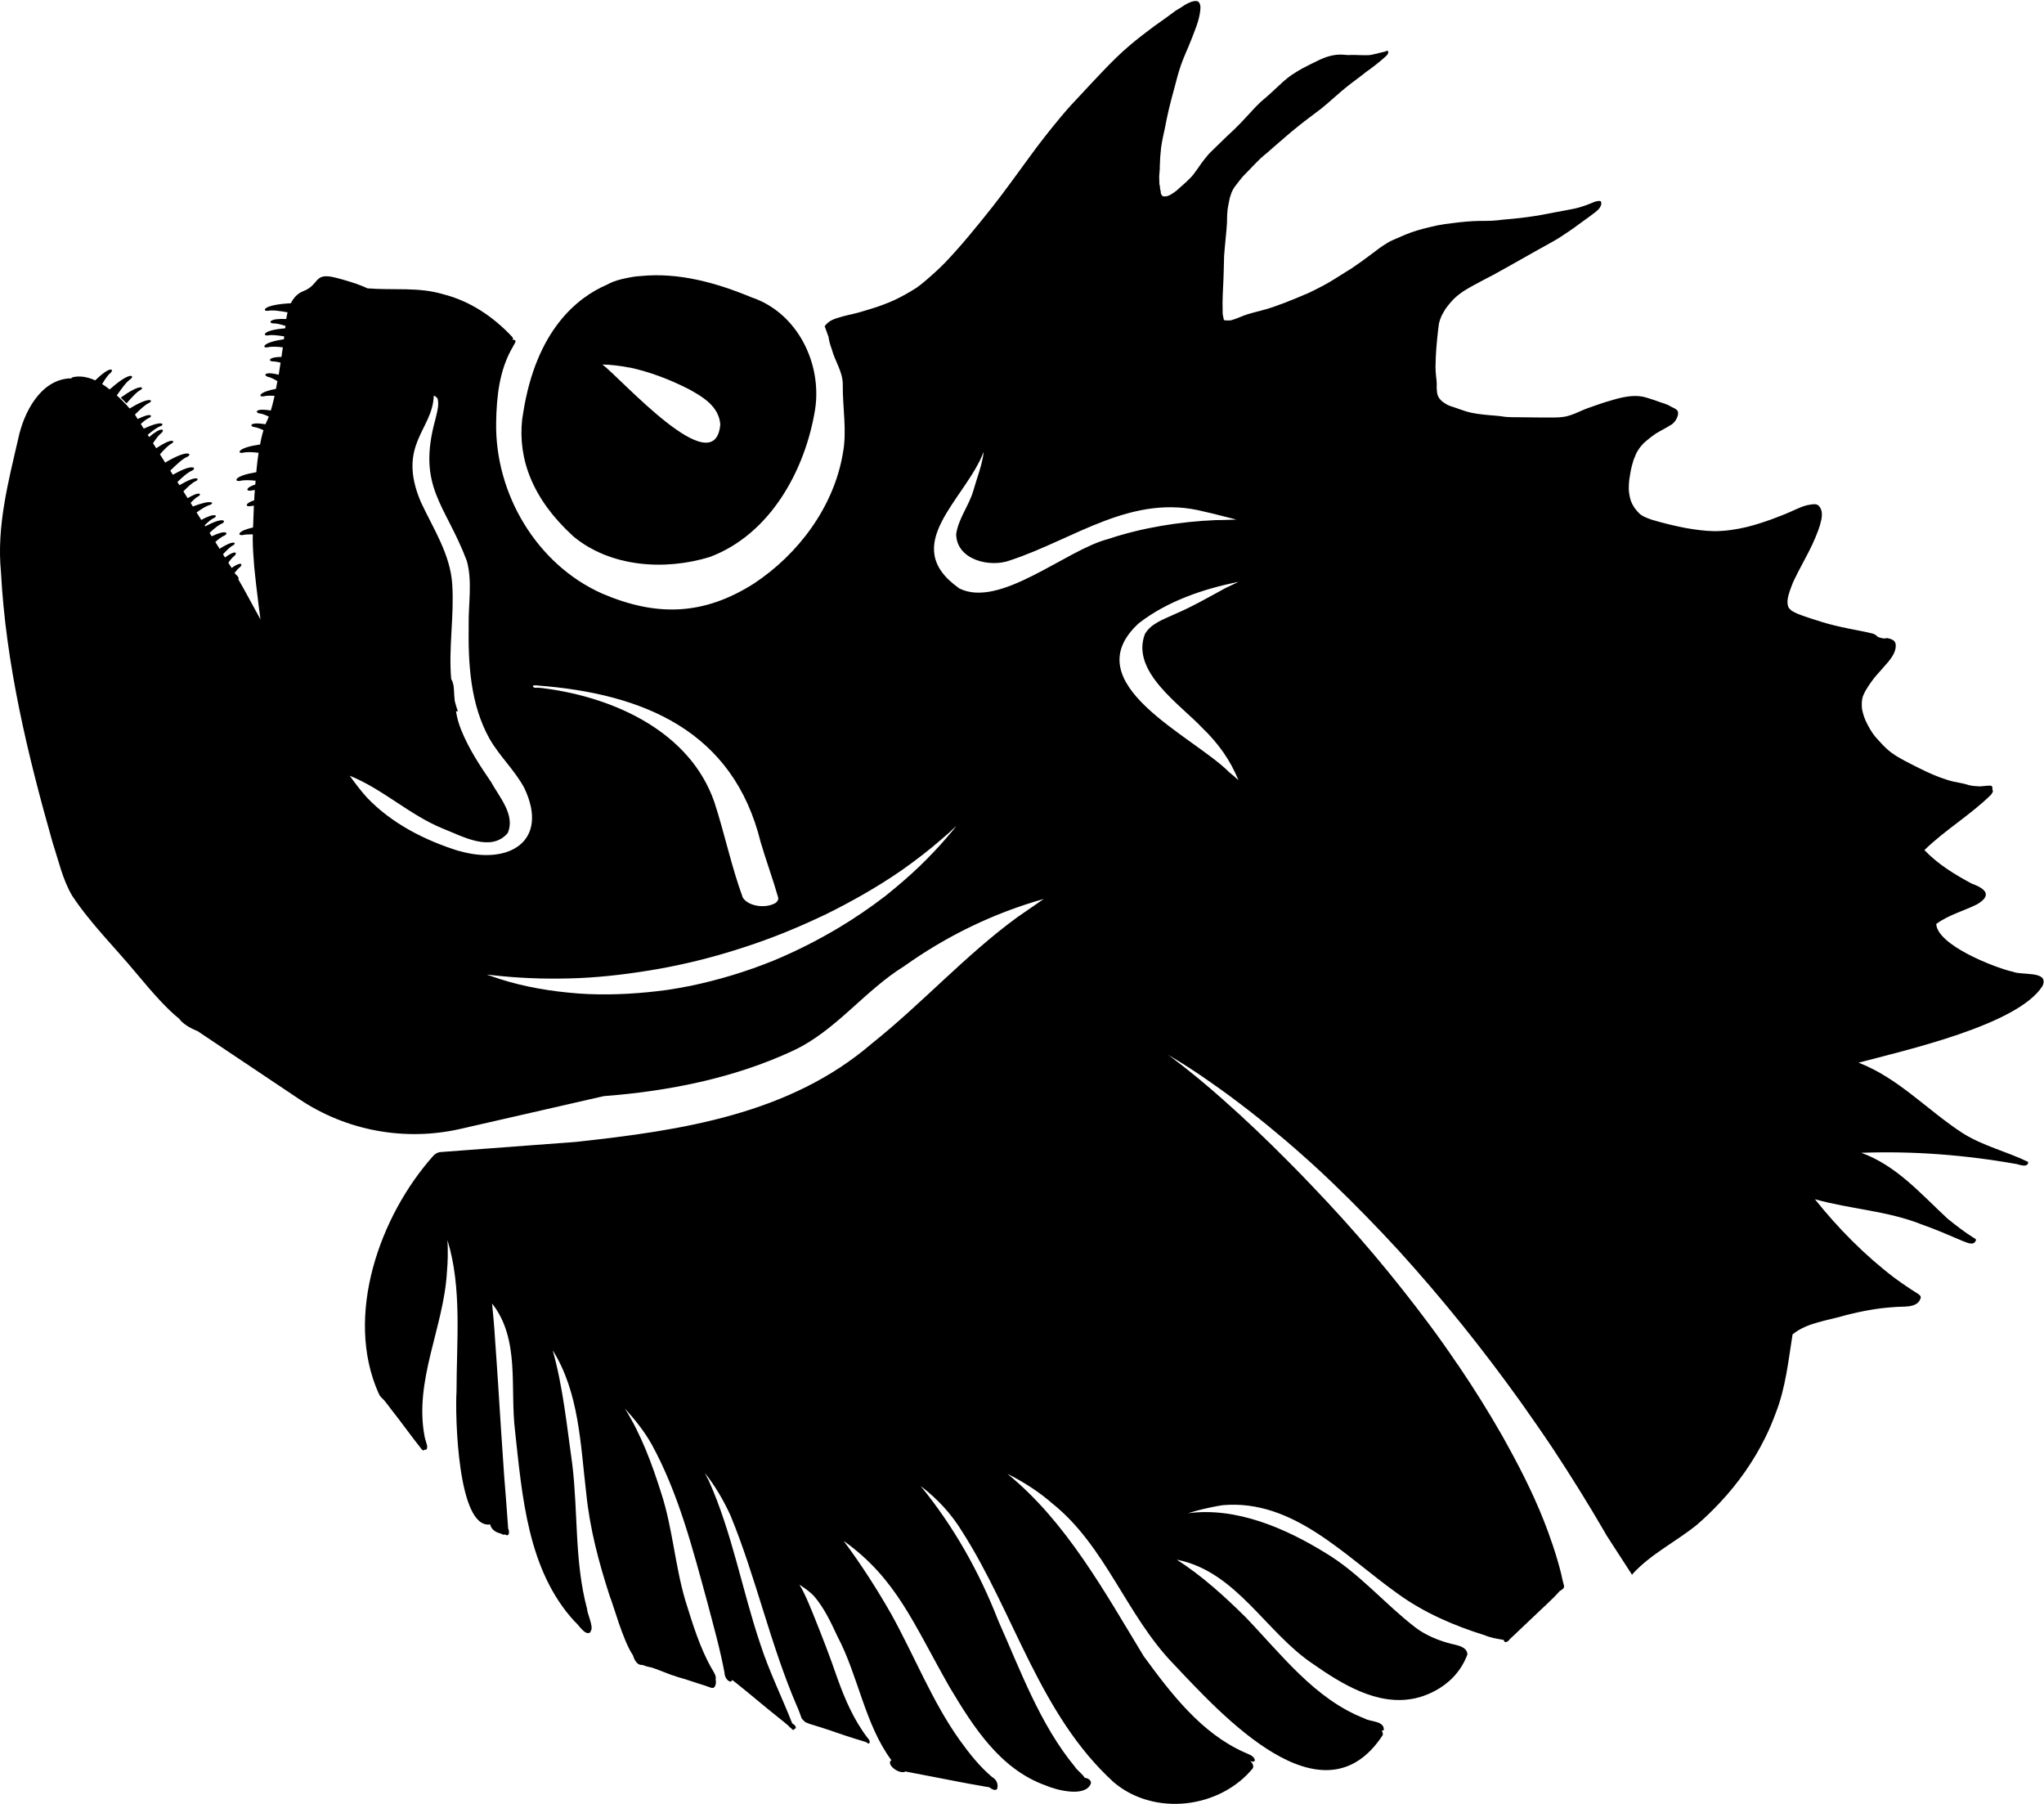 <?xml version="1.0" encoding="UTF-8"?>
<svg xmlns="http://www.w3.org/2000/svg" version="1.1" viewBox="0 0 1919.4 1694">
  <style>
    path {
        fill: black;
    }
    @media (prefers-color-scheme: dark) {
        path { fill: white; }
    }
  </style>
  <path d="M1889.5,912.2c-17.5-4.2-70.1-24.9-71.3-44.7,11.2-8.4,25.7-12.2,38.2-18.4,15.1-8.8,7.6-15-5-19.6-15.9-8.5-31.7-18.2-44.3-31.4,19.4-18.9,43-32.8,62.5-51.9,2.1-2.6,2.2-4.2,1.3-4.6.1-.5.1-.9.1-1.4,0-1.4-.4-2.6-2-2.6h-.3c-3.4-.1-6.8.7-10.3.7-1.1-.1-2.6-.3-4-.3-1.9-.2-3.8-.4-5.6-.9-1-.3-2.4-.8-3.8-1.1-1.6-.5-3.3-.7-5-1.1-3.9-.7-7.7-1.5-11.4-2.7-9.1-2.8-18.1-6.8-26.8-11.2-8.7-4.5-17.8-8.6-25.9-14.5-3.8-2.8-7.6-6.7-11.3-10.8-2.4-2.5-4.6-5.1-6.5-7.9-2.8-4.3-5.6-9.3-7.5-14.4-.9-2.5-1.6-5.1-2.1-7.8-.2-1.7-.2-3.3-.2-4.8s0-2,.2-2.8c0-.9.2-1.8.4-2.6.1-.6.3-1.3.5-1.9.2-.3.3-.7.5-1.1.5-1.2,1.1-2.5,1.7-3.6,1.1-1.9,2.3-3.6,3.3-5.3,1.6-2.4,3.2-4.6,5-6.9,1.4-1.7,3.5-4.3,5.8-6.7,2.5-2.9,5.1-5.8,7.6-8.7,3.6-4.4,7.2-9.8,6.9-15.7-.2-1.9-.9-3.5-2.5-4.5-.6-.3-1.2-.6-1.8-.9-1-.3-2.1-.7-3.1-.9-1.2-.2-2.2,0-3.3.3-1.5-.1-3.2-.6-4.6-1s-1.2-.5-1.8-.8c-.7-.6-1.5-1.4-2.4-1.9-.9-.5-1.6-.9-2.7-1.1-1.4-.4-2.8-.6-4.3-1-3.4-.8-6.9-1.4-10.4-2.1-4.9-1-9.8-1.9-14.6-3-7.6-1.7-15-3.6-22.4-6.1-4-1.2-8.2-2.6-12.5-4.1-4-1.4-8-2.9-11.5-5.1-.9-.8-1.6-1.5-2.4-2.4-.3-.5-.5-.8-.6-1.2-.3-.8-.5-1.5-.6-2.2l-.2-2.5c.1-.5.1-1.2.1-1.7.2-1.3.4-2.6.7-3.8.4-1.5.9-3,1.3-4.4,1-3,2.2-5.9,3.3-8.8l.2-.2c.1-.3.3-.6.4-1,5.2-11.2,12.1-22.6,17.6-34.5,1.9-4.1,3.6-8.1,5.1-12.2,1.2-3.1,2.2-6.3,2.9-9.6.7-3,1.2-6.9.1-10-.9-2.5-2.5-5.2-5.6-5.4-2.5-.1-5,.4-7.6.9-3.9.9-7.6,2.6-11.5,4.3-6.6,3.1-13.9,6-21.2,8.7-7.8,2.8-15.6,5.4-23.7,7.4-9.9,2.4-20,3.9-30.3,4-9.2-.1-18.4-1.4-27.5-3-10.5-2-21-4.6-31.2-7.6-3.8-1.3-7.8-2.7-10.9-4.9-2.3-1.9-4.2-4.2-5.9-6.5-1.4-2.1-2.5-4.2-3.4-6.6-.7-2.1-1.1-4.3-1.5-6.5-.3-1.9-.4-3.5-.4-5.2,0-2.8.1-5.6.5-8.4,0-.1,0-.3.1-.5.4-3.3,1.1-6.5,1.7-9.8h.1c.1-.5.1-.9.2-1.2.5-1.7,1.1-4.3,1.9-6.7.7-1.8,1.4-3.6,2.2-5.4.3-.8.7-1.5,1.1-2.2.3-.6.6-1.1,1-1.6.7-1.1,1.5-2.3,2.4-3.4.7-.8,1.4-1.7,2.2-2.5,1.2-1.2,2.5-2.4,3.9-3.5,2.1-1.8,5-4,8.2-6.2,2.4-1.5,5.9-3.3,9.4-5.3,1.3-.7,2.6-1.5,3.9-2.3,1.2-.7,2.4-1.3,3.2-2.4,1.6-1.5,2.6-3.2,3.4-5.1.8-1.6,1.4-4.4.4-6.1-.9-1.4-2.5-2.3-4.1-3-1.7-.8-3.3-1.7-4.9-2.6-2-.9-4.2-1.6-6.2-2.2-4.6-1.7-9.3-3.3-14-4.7-9.3-2.9-19-1.2-28.2,1.2-7,1.9-14,4.1-20.9,6.6-3.6,1.3-7.4,2.5-10.8,4-4.9,2.2-10,4.5-15.2,5.8-4.7,1-9.5,1.1-14.3,1.1h-7.6c-8.6,0-17.7-.3-27.1-.3h-1.7c-2.2-.1-4.3-.1-6.5-.3-1.6-.2-3.3-.5-5-.7-3.4-.4-6.7-.6-10.2-.9-7.2-.7-14.7-1.4-21.7-3.5-4-1.2-7.8-2.7-11.7-4-2-.6-3.9-1.2-5.8-2.1-1.7-.9-3.3-2-4.9-3.1-.5-.5-1.8-1.6-2.9-3-.7-1-1.2-2.1-1.6-3.2-.2-.5-.3-1-.4-1.5-.3-1.9-.4-3.6-.5-5.4.1-2.2.1-4.3-.1-6.5-.1-1.5-.3-3-.5-4.6-.3-2.8-.5-5.6-.5-8.4.1-11.5,1.1-22.9,2.4-34.3.1-1.1.5-3.8.8-6.3l.2-.8c.3-1.1.6-2.1.9-3.1.4-1.1.8-2.2,1.3-3.3.4-.7.6-1.3,1-1.9.9-1.6,1.8-3.1,2.7-4.7.9-1.2,1.8-2.3,2.7-3.5,1.3-1.7,2.8-3.4,4.3-5,1.2-1.2,2.4-2.4,3.7-3.5,2.1-1.7,4.2-3.3,6.4-4.8,5.6-3.5,11.5-6.6,17.3-9.7,3.3-1.9,6.7-3.4,10.2-5.3,3.8-2.1,7.7-4.2,11.5-6.4,9.5-5.4,18.9-10.5,28.4-16,5.1-2.8,10.2-5.6,15.3-8.5,2-1.2,4-2.2,5.9-3.4,1.7-1,3.3-2.2,4.9-3.2,3-2,6.1-4,8.9-6,3.3-2.4,6.8-4.9,10.3-7.5,2.6-1.9,5.4-3.8,8.2-6,2-1.5,4.1-3,5.9-4.9,1.5-1.7,3.1-4.5,2.3-6.9-.5-1.1-2.1-.8-3.1-.7-2.3.2-4.6,1.3-6.7,2.2-2.4,1.1-5.3,2-8.3,3-2.1.7-4.3,1.3-6.5,1.8-5.9,1.3-11.9,2.2-17.9,3.4-8.8,1.8-17.6,3.4-26.5,4.6-4.7.6-9.3,1.2-13.8,1.6-4.7.5-9.4.7-13.9,1.4-7.8.9-15.5.4-23.2.8-8.9.5-18,1.6-26.9,2.8-4.8.7-9.7,1.7-14.4,2.9-4,1-8.1,2-12,3.2-7.2,2.2-14,5.2-21,8.3-2,.9-4.4,1.9-6.5,3.3-2.4,1.4-4.8,3-7.1,4.6-3,2.2-5.9,4.5-8.9,6.7-5.7,4.2-11.5,8.5-17.5,12.5-4.1,2.7-8.9,5.4-13.6,8.5-8.4,5.5-17.9,10.4-27.6,15-.7.2-1.3.5-2,.8-6.6,2.8-13.4,5.7-20.3,8.3-6.8,2.5-13.8,5.2-20.9,6.9,0,0-.3.1-.6.2-3.9.9-8,2.1-12.3,3.3-5.3,1.6-10.5,4.3-15.9,5.8-.8.1-1.7.1-2.5.2-.7-.1-1.5-.1-2.2-.1s-1.2,0-2.1-.3c-.1-.6-.2-1.3-.4-2-.2-1.1-.5-2.2-.7-3.3-.2-1.9,0-3.6-.1-5.3,0-1.6-.1-3.2-.1-4.8.1-10,.9-19.9,1.1-30,.2-4.9.2-10,.4-15,.4-5.7,1-11.3,1.5-16.9.4-4.7,1-9.4,1.2-14.1.1-3.7,0-7.5.5-11.3v-.8c.5-3.3,1.2-7,2-10.6.1-.3.2-.6.2-.8.2-.5.4-1.6.8-2.5.3-.9.6-1.8.9-2.6.5-1,.9-2,1.5-3,.3-.6.7-1.2,1.1-1.8.3-.5,1.2-1.7,2.2-2.9,1.4-1.7,2.8-3.5,4.1-5.2,1.3-1.6,2.7-3.2,4.3-4.7,3-3.1,6.1-6.2,9.1-9.4,2.9-3.1,6.1-6.1,9.4-8.8,0,0,.3-.2.5-.3,6.2-5.3,12.3-10.9,18.5-16.1,4.1-3.5,8.1-6.9,12.3-10.2,6.8-5.5,13.8-10.5,20.8-15.9,7.1-5.7,13.7-11.9,20.6-17.7.2-.1.4-.2.6-.4h0l.5-.5c5.2-4.4,11.3-8.7,17.1-13.2,2.6-2.1,5.2-4.1,8-6,3.2-2.4,6.4-4.9,9.5-7.5.4-.4.5-.5.7-.6,1.3-1.1,2.6-2.2,3.9-3.4,1.1-1,2.5-2.5,2.3-4.2-.2-.9-.6-1.4-1.4-.9,0,0-.1,0-.1.1h-.2c-.3.2-.8.3-1.2.5-1.2.3-2.7.7-4.2,1-1.1.2-2.5.6-3.8,1-.5,0-1,.2-1.5.3-2,.5-3.9.9-5.9,1.1-2.2.1-4.4,0-6.6,0s-4.2-.1-6.4-.2c-2-.1-4.2,0-6.3.1-2.9-.1-5.9-.6-8.8-.4-3.2.1-6.3.7-9.5,1.6-5.8,1.6-10.8,4.4-16.3,7-5.1,2.5-10.3,5.2-15.1,8.3-2.4,1.5-4.9,3.1-7.1,4.9-2.4,1.9-4.7,3.9-6.9,6-4.3,3.8-8.1,7.7-12.3,11.3-2.7,2.4-6,4.9-8.9,8-2.2,2-4.2,4.4-6.3,6.6-3.2,3.5-6.4,6.9-9.6,10.3-1,1.1-2.3,2.3-3.5,3.5-3.5,3.8-7.6,7.1-11.3,10.8-3.9,3.7-7.8,7.5-11.5,11.2-1.9,1.8-3.8,3.6-5.4,5.7-1.7,2-3.4,4.2-5,6.3-2.7,3.8-5.2,7.6-8,11.2-.7.8-1.4,1.7-2.2,2.5-2.7,2.8-5.7,5.6-8.7,8.2-1.5,1.3-3.2,2.7-4.9,4.4h-.1c-.1.1-.2.2-.3.2-.8.7-1.8,1.4-2.8,2-.8.6-2.1,1.4-3.3,2-.6.3-1.3.6-2.1.8-.7.1-1.6.3-2.5.3s-.9,0-1.5-.2c-.2,0-.3-.2-.5-.2-.3-.3-.5-.6-.7-.9s-.5-.8-.7-1.2c-.1-.4-.2-.8-.2-1.2v-.5c-.1-1-.4-2.1-.7-3.3v-.2c0-.6,0-1.4-.2-2.2-.1-.6-.2-1.2-.4-1.8-.1-1.3-.1-2.7-.1-4.1s0-1.6-.1-2.8c.1-1.7.2-3.5.4-5.2.2-.8.2-2.7.2-4.7.1-4.9.5-11.1,1.2-17.1.8-6.2,2.2-12.1,3.5-18.1,1.2-6.3,2.5-12.7,4-19,1.4-5.6,3.2-12.7,5.2-19.9,1.8-7,3.7-14.2,6.1-21.1,2.3-6.7,6.1-14.6,9.3-22.8,3.5-9.1,7.7-18.4,8.7-28.2.2-2.2.4-4.6-.7-6.6-.9-2-2.7-2.4-4.7-2.1-2.2.3-4.2,1.1-6.1,2-2.5,1.2-4.8,2.8-7.2,4.4-1.9,1.1-4.3,2.4-6.4,4.1-1.8,1.4-3.7,2.7-5.6,4.1-4.2,3.1-8.4,6-12.6,9-7.7,5.8-15.3,11.5-22.6,17.7-9.4,7.9-17.9,16.5-26.4,25.4-6.2,6.4-12.3,13.1-18.5,19.7-6.9,7.2-13.8,14.7-20.2,22.4-10.5,12.6-20.5,25.3-30.1,38.6-11.4,15.6-22.7,31.3-34.6,46.5-.2.2-.4.4-.6.7l-.2.3c-.1.1-.3.3-.5.6h0c-13.6,17.1-27.4,34.1-42.5,49.9-5.2,5.4-11.8,11.4-18.5,17.1-.1.1-.2.2-.4.3l-.4.4c-2.4,2-5,4.1-7.7,6-6.8,4.3-13.8,8.3-21.1,11.7-7.5,3.3-15,6.1-22.8,8.4-5,1.5-10,3.1-15.2,4.3h-.2c-.2.1-.3.2-.5.2-1.4.3-2.7.6-4.1.9-3.1.7-6.3,1.6-9.3,2.5-2.8.8-5.5,1.8-8,3.3-1.3.8-2.4,1.9-3.5,2.9-.4.4-.7.8-1,1.2-.1.2-.3.5-.5.7h0c0,.1,3.6,9.9,3.6,9.9h0c.5,3.9,1.6,7.7,3,11.4,2.9,11.3,10.4,21.2,10.4,33.3-.3,21.8,4.2,43.5,0,65.2-8.6,49.9-41.7,94.2-83.5,121.8-47.3,30-91.5,31.2-142.6,9.3-61.4-27.4-100.6-93.7-99.4-160.6.4-24.4,3-49.9,16-71.5.6-1.9,4.2-5.3.7-6.1-.4,0-.8.1-1.2.2.7-.9.3-2-.4-2.9-17.5-18.7-39.3-33.6-64.6-40-23.4-7.1-47.4-3.6-71.4-5.6,0,0-7.8-4.3-29.4-9.9-21.5-5.6-15.1,6.5-30.7,12.5-5.8,2.2-9.4,6.7-11.8,11.4-11.4.6-21.7,2.3-24.1,5.3-1.2,1.7,1.4,2,2.5,1.8,4.2-.9,11.1.1,18.5,1.4-.6,2.6-1,4.8-1.2,6.3-6.9-.3-12.4.2-14.4,1.9-1.5,1.4,1,2.2,2.1,2.2,3-.1,7.1.9,11.6,2.4,0,.7-.2,1.4-.3,2.2-9.2.8-16.8,2.4-18.8,4.9-1.2,1.7,1.4,2,2.5,1.8,3.7-.8,9.2-.1,15.4.9-.1.9-.2,1.8-.3,2.7-8.8,1.3-15.9,3.3-18,5.8-1.4,1.8,1.4,2.1,2.6,1.8,3.5-.9,8.7-.7,14.4,0,0,.6-.2,1.3-.3,1.9-.3,2.3-.6,4.6-1,7.1-5,0-8.9.6-10.4,2-1.5,1.4,1,2.2,2.1,2.2,2,0,4.7.4,7.5,1.2-.2,1.2-.4,2.4-.6,3.6-.4,2.6-.8,5.2-1.2,7.7-5.5-1.4-9.9-1.8-11.9-.8-1.7,1,.5,2.4,1.5,2.7,2.6.5,5.7,2,9.2,4.1-.4,2.4-.9,4.9-1.4,7.3-7,1.3-12.4,3.1-14.2,5.2-1.4,1.8,1.4,2.1,2.6,1.8,2.7-.7,6.2-.7,10.3-.5-.2.9-.4,1.9-.6,2.8-.9,4-1.9,7.7-2.9,11-5.9-1-10.6-1.1-12.6.2-1.6,1.2.7,2.4,1.8,2.5,2.5.2,5.5,1.4,8.9,3-.2.4-.3.9-.5,1.3-.5,1.2-1,2.4-1.5,3.4-.4.7-.7,1.6-1.1,2.5-6-1-10.8-1.1-12.7.1-1.6,1.2.7,2.4,1.8,2.5,2.5.2,5.6,1.4,9,3-.7,2.3-1.4,4.8-2,7.5-.4,1.9-.8,3.9-1.2,5.9-9.2,1.3-16.7,3.4-18.9,6-1.4,1.8,1.4,2.1,2.6,1.8,3.7-1,9-.7,14.9,0-.4,2.6-.8,5.4-1.1,8.1-.3,2.2-.5,4.5-.7,6.7-.1,1.1-.2,2.3-.3,3.4-9,1.5-16.1,3.6-18.3,6.2-1.5,2.1,1.6,2.3,2.9,2,3.7-1,8.9-.8,14.7-.2,0,1.2-.2,2.4-.3,3.6-3.4,1.1-5.9,2.3-7,3.7-1.5,2.1,1.6,2.3,2.9,2,1.1-.3,2.4-.4,3.7-.5,0,0,0,0,0,0-.1,1.7-.2,3.5-.4,5.2,0,1.5-.1,2.9-.2,4.4-3.1,1-5.5,2.2-6.6,3.5-1.5,2.1,1.6,2.3,2.9,2,1-.3,2.2-.3,3.4-.4-.2,4.5-.4,8.9-.5,13,0,2.5-.2,5-.3,7.4-6.1,1.4-10.7,3.1-12.4,5.1-1.5,2.1,1.6,2.3,2.9,2,2.5-.6,5.7-.7,9.3-.6,0,.2,0,.3,0,.5-.1,2.3-.1,4.9,0,7.8,0,2.5.2,5.1.3,7.9.3,4.4.6,9.1,1,14,.3,2.3.5,4.5.7,6.8.7,7,1.6,14.4,2.5,21.7.4,3,.8,6.1,1.1,9.1.6,4.1,1.1,8.1,1.6,12-2-3.7-4.1-7.4-6.1-11.1-1.2-2.2-2.4-4.4-3.6-6.6-3.6-6.7-7.3-13.4-11.1-19.9,1.1-2.1-1.9-3.9-3.6-5.9,1.8-2.4,3.5-4.4,5.2-5.6.8-.7,2.3-2.8.3-3.1-1.9,0-4.8,1.5-8.2,3.9l-3.1-4.9c2-2.8,3.9-5.1,5.8-6.5.8-.7,2.3-2.8.3-3.1-2,0-5.3,1.7-9.2,4.7l-1.9-3c3.5-3.8,6.8-7.2,9.6-8.5.8-.4,2.3-2,.7-2.4-2.4-.5-7.6,1.9-13.5,5.7l-4-6.4c3.2-2.8,6.1-5,8.6-6,1-.4,3-2.2,1-2.9-2.4-.7-7.2.8-13,3.6l-2-3.2c4.3-4.1,8.4-7.5,11.7-8.8,1-.4,3-2.2,1-2.9-2.9-.9-9.3,1.6-16.7,5.5l-.6-1c3.3-3.2,6.4-5.9,9-6.9.8-.4,2.4-1.8.8-2.4-2.2-.7-7.3,1.2-13,4.3l-4.4-7c4.6-3.3,9-6.1,12.6-7.1,1.1-.3,3.2-1.8,1.1-2.4-3-.8-9.6,1-17.2,3.9l-2.1-3.4c2.7-2.8,5.2-5.2,7.4-6.2.8-.4,2.3-2,.7-2.4-2-.5-6.2,1.4-10.9,4.2l-4-6.4c4.4-4.4,8.5-8.4,11.9-9.7.8-.4,2.4-1.8.8-2.4-2.7-.8-9.2,2.1-16.4,6.3l-1.9-3c5.1-4.9,9.9-9.2,13.8-10.7,1-.4,3-2.2,1-2.9-3.2-1-10.8,2.1-19.1,6.8l-2.4-3.9c6-5.8,11.7-11.3,16.1-13,1-.4,3-2.2,1-2.9-3.5-1.1-12.5,2.8-21.9,8.4l-4.9-7.8c4-4.5,7.9-8.6,11.1-10.2.8-.4,2.3-2,.7-2.4-2.7-.6-8.7,2.5-15.3,6.9l-3-4.7c2.8-4.3,5.5-7.9,8-9.7.8-.7,2.3-2.8.3-3.1-2.5-.1-7,2.7-12,7l-1.3-2.1c4.6-3.8,9-7.2,12.3-8.2.8-.3,2.5-1.6,1-2.3-2.6-1-9.5,1.2-17,4.7l-2.8-4.4c3-2.7,5.7-4.9,8.1-5.8.8-.4,2.4-1.8.8-2.4-2.1-.6-6.6,1-11.8,3.6l-2.6-4.2s0,0,0,0c5-4.9,9.9-9.6,13.6-11.1.8-.4,2.4-1.8.8-2.4-3.1-.9-11.2,2.8-19.4,7.8-1.1-1.2-2.2-2.6-3.3-3.8l-5.4-5.4c-1.1-1.1-2.2-2.1-3.3-3.1,4.6-6.6,9-12.8,12.9-15.3.9-.6,2.5-2.7.5-3-3.7-.4-11.8,5.3-20.1,12.7-2.4-1.8-4.7-3.6-7.1-5,2.7-4.6,5.4-8.6,8-10.6.8-.7,2.2-2.9.2-3.1-3,0-8.6,4.3-14.7,10.2-7.2-3.3-14.3-4.5-21-3-.9.4-1.4.8-1.7,1.3-.4-.1-.7-.2-1.1-.2-27.7,1.4-43.3,32.2-48.4,56.3C7.9,451.9-3.3,494.1.9,537c4.6,86.8,25,171.4,48.7,254.7,5.5,16.6,9.2,34.1,18.2,49.3,17.3,26.1,40,48.4,60,72.5,17,20.4,29.1,33.8,40.4,42.9,3,4,8.1,7.8,16.2,11.2.4.2.8.4,1.2.5l95.5,63.9c44.4,29.7,99.1,39.7,151.1,27.9l134.7-30.8c60.6-4.6,122.3-16.8,177.7-42.6,40.4-18.8,66.8-56.1,104.6-79.5,40-28.5,84.3-49.9,130.9-63-3.3,2.2-21.5,14.9-24.9,17.2-48.7,35.6-89.3,80.9-136.5,118.5-77.2,66.4-178.5,81.6-278.1,92.4l-126.8,9.5h0c-2.2,0-5.4,1.7-6.8,3.4-50.5,56.4-83.8,150.4-51.6,222.8.2.3.3.5.4.7.4,1.1.9,2.1,1.7,2.8.3.2.5.5.7.8.7.7,1.3,1.4,2.1,2.1.3.2.5.5.7.8,1.9,2.2,4,5.1,6.2,8,9.6,12.1,18.8,25.1,28.8,37.7.7.8,2.1,1.6,2.6.3h0c.2,0,.4.1.5.1,2.4.5,2.2-3.2,1.8-4.6-.7-2.7-1.7-5.2-2.2-8-10-52.5,18.1-102.5,21-154.4.9-9.9,1-19.9.5-29.8,13.8,44.9,8.5,95,8.5,142-1.4,21.7.9,129.5,31.6,124.9.9,4.5,5,7.4,9.4,8.4,1.4.4,2.8,1.6,4.2,1.2l.2-.4c.2.2.4.4.6.4.6.5,1.3.8,2.1.4.8-.4,1.1-1.3,1.1-2,.1-.3.1-.6.1-.8,0-1.2-.4-2.4-.8-3.4q0-.2-.1-.5v-.7c-.6-7.7-1.2-15.5-1.7-23.3-.7-8.5-1.3-16.9-2-25.4-2.1-28.8-3.8-57.7-5.7-86.6-.9-13-1.7-26.2-2.7-39.3-.4-6.8-.9-13.5-1.5-20.3-.4-5.1-.9-10.1-1.4-15.1,26.4,33.5,16.7,79.2,21.5,119.1,6.8,61.9,11.8,131.4,56,179.4,3.7,2.8,9.5,13.4,14.5,10.4.4-.6.6-1.2.9-1.9h0c2.4-3.8-3.7-16.2-3.7-20.3-11.9-44.3-8.4-90.4-13.9-135.8-5.1-35.8-8.6-72.3-18.4-107,24.9,39.5,26.1,88.8,31.5,134.1,3.3,33.1,11.8,65.2,22.1,96.8,3.2,7.4,12.3,41.6,21.8,55.5.7,2.2,1.5,4.3,2.9,6.1,1.3,1.7,2.9,3,5.3,2.9h.7c.1.1.3.1.4.2,1.2.4,2.4.7,3.6,1.2,1.3.4,2.5.5,3.8.9h.4c6.1,1.9,12.1,4.6,18.2,6.8,4.4,1.6,9,3,13.7,4.3,3.5,1.1,6.9,2.2,10.4,3.4,2.6.8,5.2,1.6,7.9,2.5,1.4.5,2.7,1,4.2,1.5.9.3,2,.8,3.1.8s.8-.1,1.2-.2c.3-.3.7-.6,1-1,.7-1.2,1.1-2.7,1.1-4.4s-.1-1.4-.3-2.1h0c.9-3.6-1.8-7.3-3.5-10.2-11.4-19.9-18.1-42.4-24.9-64.1-9.8-33.1-11.9-67.8-22.6-100.7-8.5-27-18.9-55.4-34.3-79.7,9.5,10.4,18.2,21.2,25.2,33.6,25.2,45.9,38.5,97.9,52.3,148.3,5.8,22.2,11.8,43.1,16.1,65.9.1,3.5,1.7,7.1,4.9,8.5,1.4.5,2.1-.5,2.4-1.4,1.2.9,2.4,2,3.6,2.8,14.3,11.4,28.4,23.5,42.9,35l.7.5c1.9,1.5,3.7,3.2,5.6,4.7.3.3.4.6.6.8.5.5,1,.9,1.5,1.2.2,0,.2.1.2.1.7,1,2.7,3,3.3,1,0,0-.1,0-.1-.2.4,0,.7-.1,1.1-.3.3-.3.3-.6.3-.9,0-.5-.2-1-.4-1.3-.5-.9-1.3-1.6-2.2-2.1-.3-.3-.5-.4-.8-.6-9.5-24.3-21.6-48.7-29.8-74-17.3-51.1-26.5-104.9-48.7-154.2-1.2-2.1-2.3-4.4-3.4-6.7,9.5,11.9,17.6,25.8,23.9,39.6,24.2,58.7,37.5,121.6,62.8,180,1.2,2.4,2.3,5.9,3.5,9,0,.2.2.6.2.8.4,1,1.1,1.9,1.9,2.6,0,.1.2.2.3.3.9,1,1.9,1.8,2.9,2.1h.1c.8.4,1.6.7,2.5,1,2.9.9,6.3,2,9.7,3,5.6,1.7,11.3,3.7,16.8,5.6,5.7,1.9,11.3,3.9,17,5.6,2.8.9,5.7,1.6,8.5,2.6.3.1.5.2.7.2.3.2.6.4,1.1.5.6.6,1.3,1,2,1,1-.6,1-1.7.5-2.7v-.3c-.1-.2-.2-.4-.4-.6-.3-.2-.4-.7-.6-1,0,0-.1-.2-.3-.3-.1-.2-.2-.3-.4-.4-13-17-21.3-36.3-28.5-56.4-6.9-20.3-14.8-40.4-22.8-60.3-3.8-9.1-7.5-18.7-12.7-27.2,4.8,3.2,9.6,6.4,13.8,10.9,9.3,10.7,15.9,24.8,22,37.9,19.3,36.4,25.7,82.6,50.6,116.1-1.1.6-1.7,1.5-1.3,3.1.7,2.6,3.3,4.7,5.4,6,2.2,1.3,5,2.4,7.5,2h.1c.6,0,1.1-.4,1.3-.6,1.4.2,2.7.6,4,.8,15,2.8,30,5.8,45.1,8.7,7.3,1.4,14.7,2.8,22,4,2.6.5,5.1,1,7.6,1.3,1.8,1.2,5.7,4.1,7.5,1.6.1-.4.4-.9.4-1.5h.1q0-.2-.1-.3c.6-3.6-1.7-7.6-4.9-9.2-12-10.1-21.6-22.3-30.8-35.1-25.5-35.8-42.5-79.1-64-117.9-13.5-23.7-28.4-46.9-44.8-68.9,49.6,35.4,65.3,77.3,99.5,137.3,22.2,37.2,47.4,77,90.1,92.3,10.1,4.4,36.9,11.4,42.4-1.3.8-1.5-.4-3.9-1.8-4.5-1.2-.8-2.5-1.2-3.9-1.4-2.2-3.9-6.8-6.6-9.2-10.4-32.8-39.8-51-90.3-71.9-137.1-17.6-45.3-41.8-88.5-72.9-126.4,15.6,11.8,29,26.2,39.4,43.4,49.1,77.1,72.4,171.4,142,234.8,38.1,32.2,99.6,24.7,130.7-13.3.9-2.6-.6-5-2.7-6.8.3.1.6.3.9.4,1.4.6,4,.5,3.5-1.6-1.4-4.2-6.4-5.1-9.9-6.9-40.4-18-68.8-55.2-94.4-90.2-36.5-60-72.7-126.3-128-171.2,15.1,7.5,29.6,16.8,42.4,28,49.9,40,69.3,104.8,113.5,150.4,44.9,47.4,139.9,153.2,196.5,67,.5-1.4,0-2.9-1-4.3.9.1,1.7-.1,2.1-.8.2-8.6-12.5-7.3-18.1-10.6-46.8-18.2-78-60.1-111.9-95.3-19.6-19.4-40.8-38.7-64.4-53.8.6.1,1,.2,1.5.3,54.9,11.7,82,67.8,126.1,97.4,27.2,19,60.5,39.6,94.9,32.7,0,0,37.2-5.9,50.4-41.5-.5-7.5-9.8-8.5-15.5-10-11.2-2.8-23.9-8-33.3-15.2-29-22.3-52.8-51.1-84.6-70.1-37.8-23.3-83.8-43.2-129-37.2,9.4-3,19.2-5.2,28.9-7,.1,0,.5,0,.9-.1,1.1-.1,2.1-.5,3.2-.5,66.1-5.6,114.4,48,164.2,83.3,24.6,17.8,52.7,29.9,81.6,38.9,5.7,2.4,11.6,3.3,17.6,4.3.2.5.4,1.1.7,1.6,1,1,2.4.2,3.3-.4.6-.4,1.1-1,1.5-1.6,3.8-3.6,7.4-7,11.1-10.5,5.2-4.9,10.4-9.9,15.7-14.9,4.9-4.6,9.7-9.1,14.4-13.7,2.3-2.2,4.2-4.5,6.3-6.7.2-.1.3-.1.4-.1.6-.1,1.1-.7,1.5-1.1h.1c0,0,.2,0,.2-.2,1.1-.5,1.5-1.6,1.5-2.7s0-.8-.1-1.1c-.2-.2-.3-.6-.3-.8-.9-3.4-1.6-6.8-2.4-10.3-1-4.2-2.2-8.3-3.4-12.5-2.6-9-5.7-18-8.9-26.8-10.1-27.5-23-53.7-37.1-79.3l-5.8-10.5c-12.6-22.1-26.1-43.7-40.3-64.7-.2-.4-.6-1-.9-1.3q-.1-.1-.1-.2c-.8-.9-1.4-2-2.1-2.9-7.7-11.4-16.2-23.5-25.1-35.4-16.7-22.4-34-44.3-52-65.6-18.8-22.3-38.4-44-58.6-65-6.8-7.1-14.2-14.9-21.8-22.4-19.8-20-40.3-39.6-61.6-58.4-14.6-13-30.5-26.2-47.1-38.7-1.4-1-2.9-2.3-4.5-3.3,13.8,8.1,27.5,17,40.8,26.4,24,16.7,47.1,34.9,69.4,53.8,15.2,13,30.3,26.5,44.7,40.4,21.4,20.6,42.2,41.9,62.3,63.8,20.4,22.5,40.2,45.7,59.3,69.4,18.9,23.5,37.2,47.7,54.8,72.2,10,14.2,20.2,28.7,30,43.4,17.1,25.9,33.5,52.2,49.1,79.1.6,1,1.1,1.9,1.5,2.7l.2.3,23.9,36.9c.2-.2.4-.4.5-.6v-.2c16.9-18.6,40.6-30.2,60.2-46,7.7-6.6,15-13.7,22-21.2,16.8-17.9,31.2-38.3,42.1-60.3,3.8-7.6,7.1-15.4,10-23.3,9.4-23.9,11.9-49,15.9-74.1,13.7-11.3,33.2-12.9,50.5-18.2,14.4-3.6,29.4-6.5,44.4-7.4,8.4-1.1,22.7,1.7,25.5-8.9.1-1.8-1.5-2.9-2.9-3.8-7.4-4.6-14.6-9.5-21.7-14.7-27.9-21.2-52.9-46.5-74.8-73.9,33.1,9.3,68,10.8,100.1,23.6,12.8,4.4,25.8,10.2,38.4,15.5,4,1.4,10.7,5.2,12.7-.6.2-1.3-1.3-1.8-2.2-2.3-8.6-5.4-16.7-11.7-24.6-18.1-24.9-23.1-48-49.9-80.9-61.7,48.8-1.8,98,2,146,10.6,3.4.8,10.6,3.6,10.8-2-20.2-9.9-43-15.1-62.1-27.4-32.8-21.4-60-51.5-97.2-65.8,43.5-11.6,149.6-35.3,172.7-72,6.8-15.1-20.8-9.4-28.8-13.8ZM505,643.6c99.2,7.6,183.6,42.5,209.3,147.1,5.1,17.3,11.4,34.3,16.4,51.8.6,2-.8,4-2.2,5.1-8.5,5.3-24.9,4-30.9-4.7-10.8-29.3-17.1-60.2-26.8-89.9-22.8-65.7-93.2-97.7-157.9-106.5-2.7-.4-5.7-.8-8.5-.9-1.1.5-3.2,0-3.8-.8-1.2-2,3.5-1.2,4.4-1.3ZM431.1,799c-31.9-9.9-63.3-25.8-86.6-50.3-5.6-6.2-10.9-13.2-16.1-20.4,31,12.4,56.5,37.1,87.7,49.7,17.9,7,44.9,22.5,60.6,4.2,7.6-16.8-7.9-34-15.6-48.1-10.6-15.5-20.7-30.8-28-48.7-2.3-5.7-4-11.6-4.9-17.7.6.3,1.1.3,1.7,0-1.1-3.1-2.1-6.5-2.9-9.7-.2-2-.4-4.1-.5-6.1-.2-4.2-.2-10.6-2.8-14.3-2.6-29.2,2.9-59.4,1-88.7-1.7-28.4-17.8-52.5-29.5-77.6-22.9-53.9,11.4-67.8,12.1-99.9.7.3,1.3.7,2,1,.3.5.7.9,1.1,1.2.1,0,.2,0,.3.1.6,1.7.8,3.5.8,5.3,0,4.6-1.5,9.7-2.5,14.1-17.9,64.3,9.3,80,29.4,133.6,5.3,19.3,1.4,40,1.7,59.8-.5,36.5,1.4,74.5,19.6,107.1,9.4,16.4,23.5,29.3,32.6,46.1,23.9,50.2-14.5,72.8-61.1,59.2ZM889,786.4c-7.9,9.2-16.6,18.3-25.7,27.1-9.7,9.3-20.7,18.7-31.9,27.7-13.7,10.5-28.8,20.9-44.6,30.3-19.2,11.4-39.2,21.5-59.8,30.1-.3.1-.7.3-1,.4-25.1,10.2-51,18-77.7,23.6-7.2,1.4-14.5,2.7-21.8,3.8-24.4,3.3-49.2,4.9-73.9,3.9-6.2-.3-12.6-.7-19-1.4-24.7-2.4-49.3-7.2-72.7-15.6-1.1-.3-2.4-.8-3.7-1.3,4.4.5,8.8,1,13.3,1.4,24.3,2.4,48.7,2.9,72.9,1.9,25.1-1.1,50.1-4.3,74.8-8.6,24.6-4.4,48.7-10.3,72.5-17.8,24.2-7.5,47.8-16.5,70.8-27,4.4-2,8.8-4,13.2-6.1,12.2-6,24.1-12.3,35.8-19,12.2-7,24.1-14.4,35.7-22.4,13.1-9.2,26.1-19.1,38.3-29.8,4.6-3.8,9.1-7.9,13.6-12.3-2.8,3.8-6,7.5-9.1,11.1ZM900.4,552.1c-57.1-40.4,6.3-83,23.4-128.1-1.4,12.4-6.5,24.8-9.8,36.7-4.1,14-13.9,26-16.1,40.6.1,24.3,31.7,32,50.9,24.7,60.3-19.9,114.4-63.2,181.9-45.7,10.2,2.2,20.3,5.1,30.4,7.5-9.6.3-17.4.6-19.6.5-33.2,1.4-68.8,7-100.7,17.7-40,10.2-102,66-140.5,46.2ZM1129.1,683.5c14.4,13.8,26.4,30.2,33.8,49-2.6-2.5-5.3-4.9-8.3-7.2-34-34.5-146.8-83.5-85.3-140.1,26.7-20.8,61.2-32.5,93.7-38.9-4.1,2-8.1,3.9-12.4,5.9-15.6,8.5-31.2,17.5-47.7,24.5-10.1,4.8-22,8.5-27.8,18.6-13.4,35.4,33.2,66,54.1,88.3Z"/>
  <path d="M537.8,503.1c34.9,29.4,86.2,32.8,128.5,19.9,56.8-21.1,89.8-81.3,99.1-138.5,6.7-43.4-16.7-90.9-59.6-105.3-33-13.7-68.5-23.7-104.6-20,0,0-4.7.1-12,1.7-6.6,1.2-13.3,3.1-19.1,6.3-28.1,12.1-66.6,42.8-78.8,120.4-.3,1.7-.6,3.4-.8,5.1-.1.6-.1,1-.2,1.6v-.2c-3.9,36.8,9.6,74.2,47.6,109ZM590.8,345h.3c19.1,4.1,37.7,11.2,55.4,20.2,13,7.1,28.6,16.1,29.9,33.3-5.1,56.5-93.8-44-110.8-56.3,8.1.2,16.9,1.2,25.2,2.9Z"/>
  <path d="M132,366.1c.8-.4,2.3-2,.7-2.4-3.2-.7-11.3,3.8-19.3,9.6l5.4,5.4c4.8-5.4,9.5-10.8,13.2-12.6Z"/>
</svg>